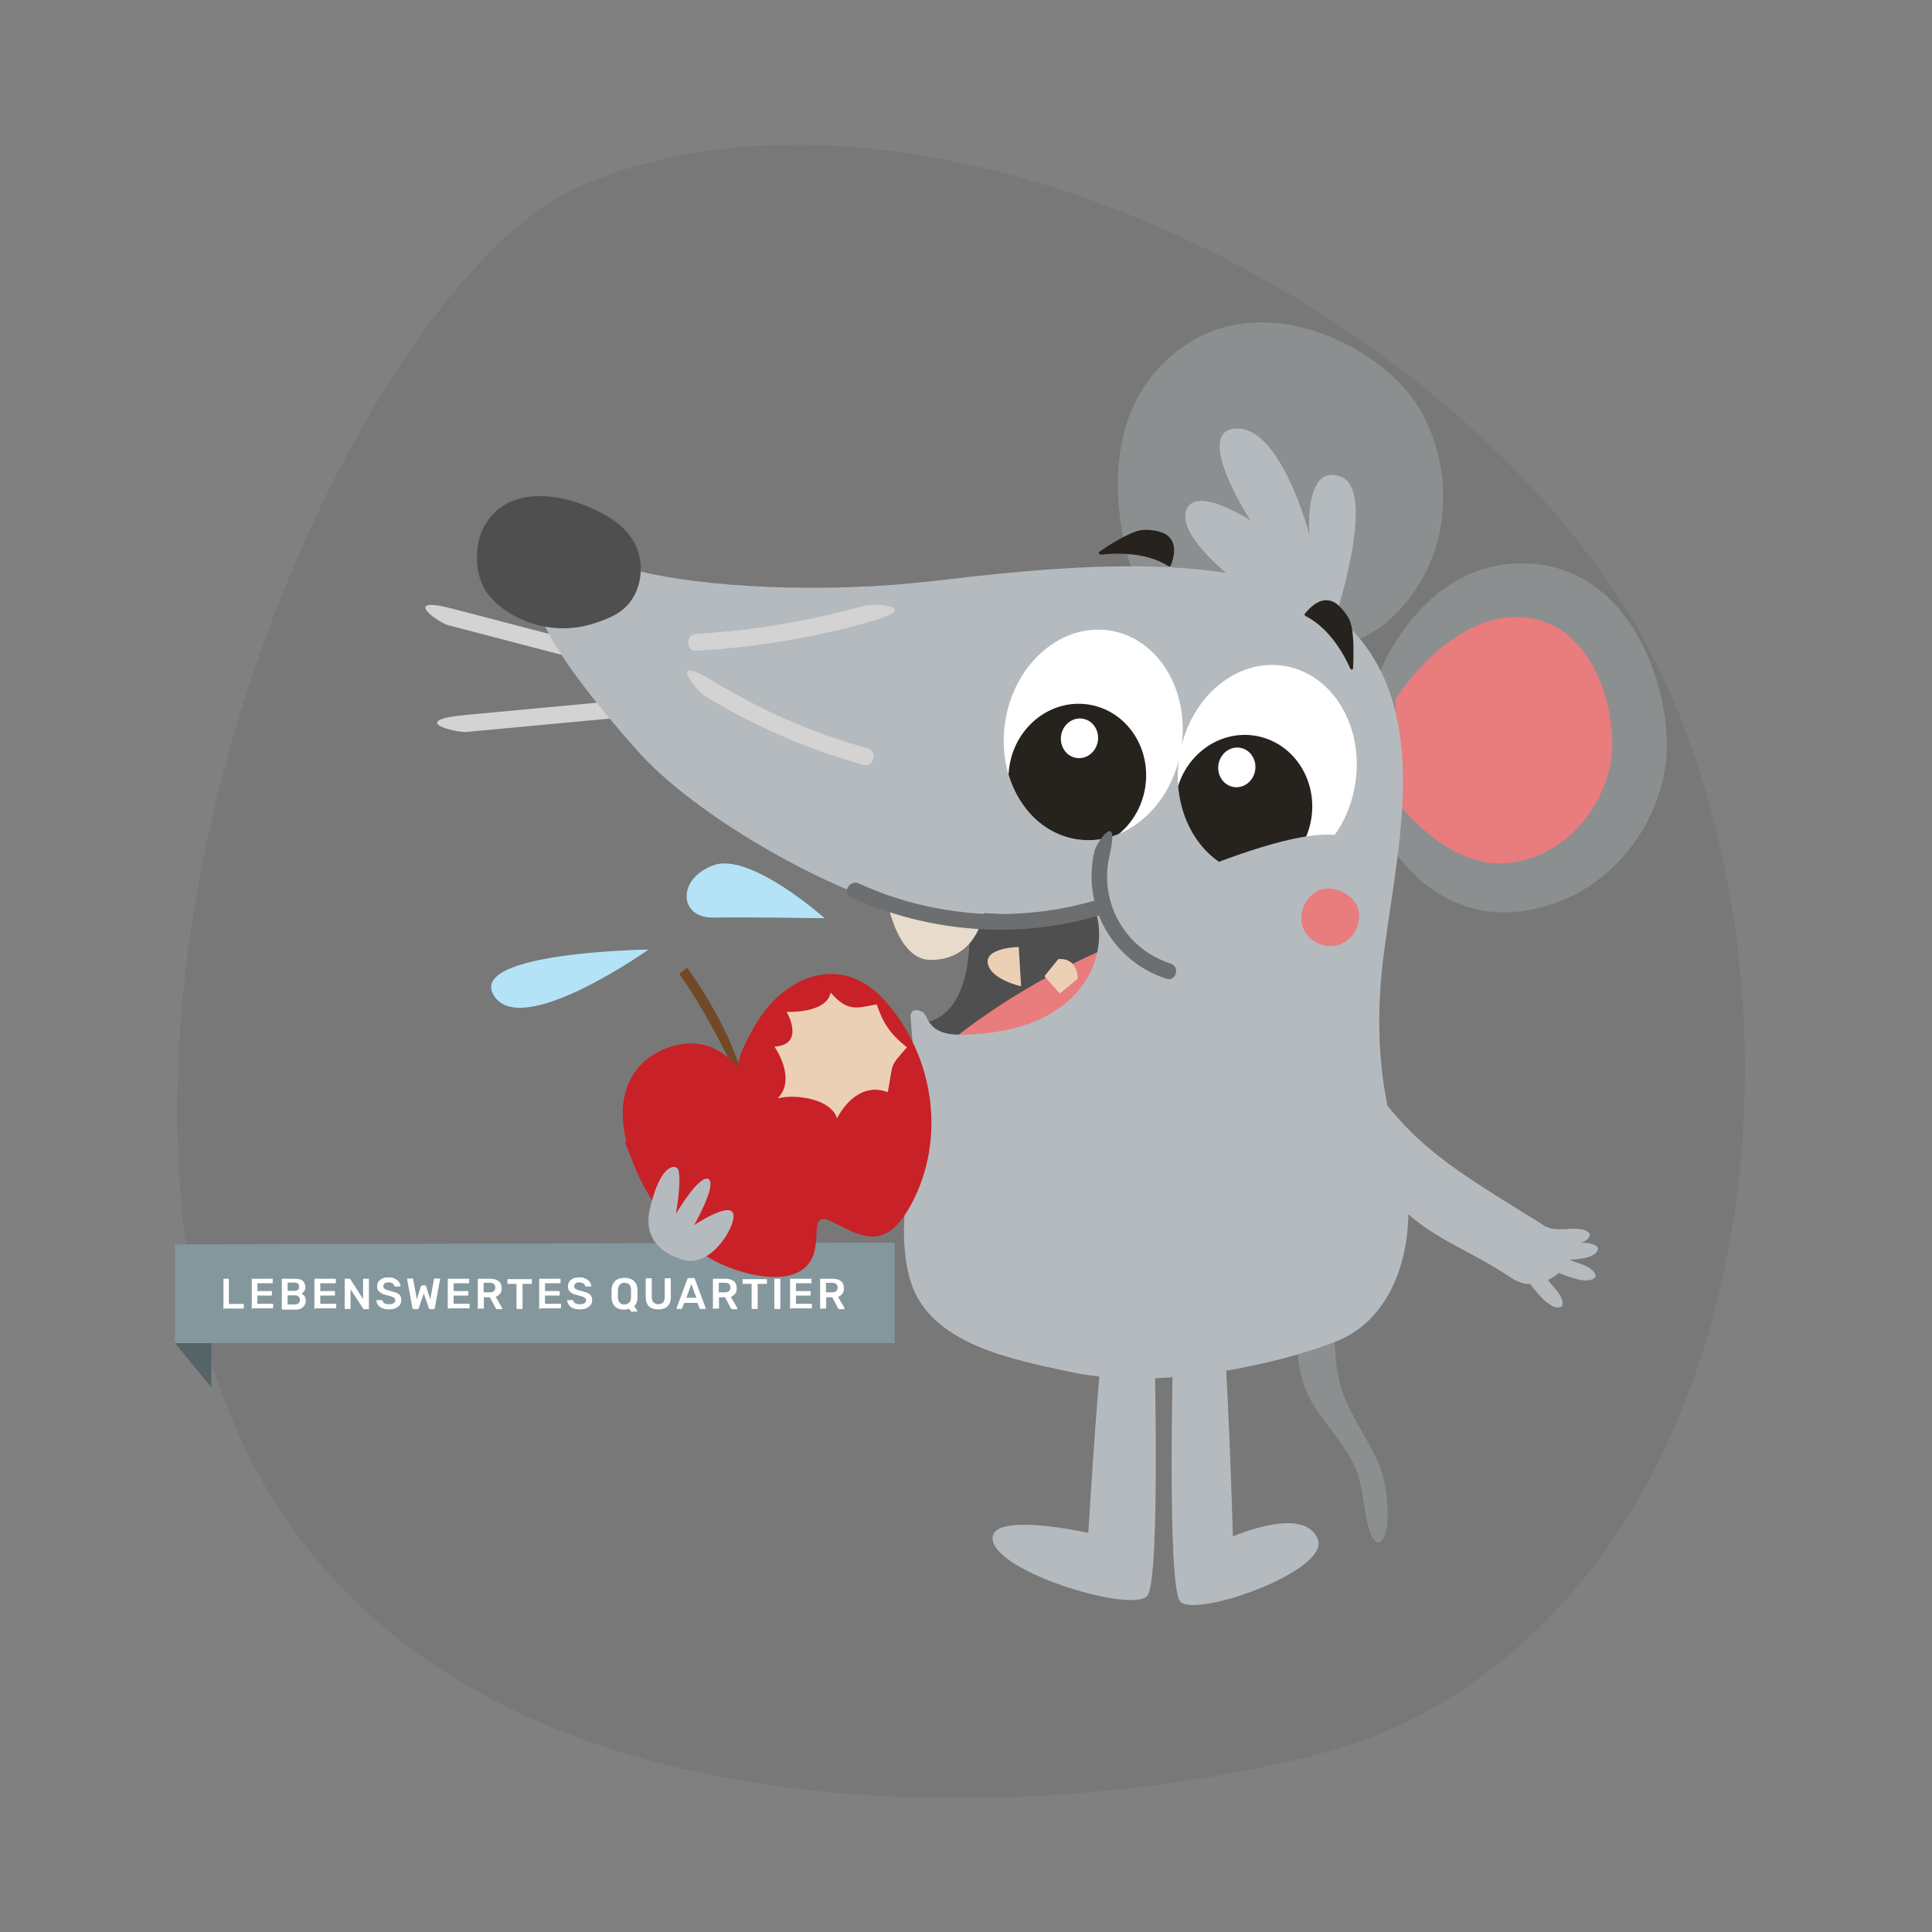<?xml version="1.0" encoding="UTF-8"?>
<svg id="Ebene_1" xmlns="http://www.w3.org/2000/svg" xmlns:xlink="http://www.w3.org/1999/xlink" version="1.1" viewBox="0 0 894 894">
  <rect x="0" y="0" width="894" height="894" fill="#808080" stroke="none"/>
  <!-- Generator: Adobe Illustrator 29.4.0, SVG Export Plug-In . SVG Version: 2.1.0 Build 152)  -->
  <defs>
    <style>
      .st0 {
        fill: none;
      }

      .st1 {
        fill: #e7dbcc;
      }

      .st2 {
        fill: #c82127;
      }

      .st3 {
        fill: #566367;
      }

      .st3, .st4, .st5 {
        fill-rule: evenodd;
      }

      .st6 {
        fill: #6d6e70;
      }

      .st7 {
        fill: #b4e3f8;
      }

      .st8 {
        fill: #ecd0b6;
      }

      .st9 {
        fill: #4f4f4f;
      }

      .st10 {
        clip-path: url(#clippath-1);
      }

      .st11 {
        fill: #724926;
      }

      .st12 {
        fill: #fff;
      }

      .st13 {
        fill: #e97c7d;
      }

      .st14 {
        fill: #b5babe;
      }

      .st15 {
        fill: #8c8f90;
      }

      .st4 {
        fill: #333;
        isolation: isolate;
        opacity: .1;
      }

      .st5 {
        fill: #84979d;
      }

      .st16 {
        fill: #26221d;
      }

      .st17 {
        fill: #d3d3d3;
      }

      .st18 {
        clip-path: url(#clippath);
      }
    </style>
    <clipPath id="clippath">
      <ellipse class="st0" cx="506" cy="340.2" rx="48.9" ry="41.2" transform="translate(87.6 783.7) rotate(-80.6)"/>
    </clipPath>
    <clipPath id="clippath-1">
      <ellipse class="st0" cx="586.5" cy="356.5" rx="48.9" ry="41.2" transform="translate(138.9 876.8) rotate(-80.6)"/>
    </clipPath>
  </defs>
  <path id="Oval-Copy" class="st4" d="M638.7,802.3c167-70.9,205.9-312.6,135-479.8C702.8,155.4,436.2,14.9,269.1,85.8c-88.5,37.6-209.4,279.6-183.5,486.8,41.8,333.9,475.9,262.4,553.1,229.7h0Z"/>
  <g id="LebenswertesQuartier">
    <polygon id="Path-2" class="st5" points="81 575.8 81 621.5 414 621.5 414 575 81 575.8"/>
    <polygon id="Path-3" class="st3" points="81 621.5 97.8 642 97.8 621.5 81 621.5"/>
    <g id="LEBENSWERTES-QUARTIE">
      <path id="Path" class="st12" d="M103.7,605.7s-.3,0-.3,0v-14s.2,0,.3,0h1.9s.3,0,.3,0v11.7h6.5s.3,0,.4,0,0,.2,0,.4v1.7s-.2,0-.4,0h-8.9.2Z"/>
      <path id="Path1" class="st12" d="M116.8,605.7s-.3,0-.3,0v-14s.2,0,.3,0h9s.3,0,.4,0v2.1s-.2,0-.4,0h-6.7v3.6h6.3s.3,0,.4,0v2.1s-.2,0-.4,0h-6.3v3.8h6.9s.3,0,.4,0,0,.2,0,.4v1.7s-.2,0-.4,0h-9.2Z"/>
      <path id="Shape" class="st12" d="M130.7,605.7s-.3,0-.3,0v-14s.2,0,.3,0h5.9c1.1,0,2,.2,2.7.5s1.2.8,1.5,1.4.5,1.3.5,2,0,1-.3,1.4c-.2.4-.4.7-.7,1-.3.2-.5.4-.8.6.5.2,1,.7,1.4,1.2.4.6.6,1.3.6,2s-.2,1.6-.6,2.2-.9,1.1-1.6,1.5-1.6.5-2.7.5h-6.1.2ZM133.1,603.6h3.4c.7,0,1.3-.2,1.7-.6.4-.4.6-.9.6-1.5s-.2-1.1-.6-1.5-.9-.6-1.7-.6h-3.4v4.2h0ZM133.1,597.3h3.2c.7,0,1.3-.2,1.6-.5.4-.3.5-.8.5-1.4s-.2-1-.5-1.4-.9-.5-1.6-.5h-3.2v3.7h0Z"/>
      <path id="Path2" class="st12" d="M145.9,605.7c-.1,0-.3,0-.3,0,0,0-.1-.2-.1-.3v-13.3c0-.2,0-.3.1-.4,0,0,.2,0,.3,0h9c.1,0,.3,0,.4,0,0,0,.1.2.1.4v1.4c0,0,0,.3-.1.3,0,0-.2,0-.4,0h-6.7v3.6h6.3c.1,0,.3,0,.4,0,0,0,.1.2.1.4v1.3c0,.2,0,.3-.1.4,0,0-.2,0-.4,0h-6.3v3.8h6.9c.1,0,.3,0,.4,0,0,0,.1.2.1.4v1.4c0,0,0,.3-.1.3,0,0-.2,0-.4,0h-9.2Z"/>
      <path id="Path3" class="st12" d="M159.9,605.7c-.1,0-.3,0-.3,0,0,0-.1-.2-.1-.3v-13.3c0-.2,0-.3.1-.4,0,0,.2,0,.3,0h1.6c.2,0,.3,0,.4,0s.1.2.2.2l5.9,9.2v-9c0-.2,0-.3.1-.4,0,0,.2,0,.4,0h1.7c.1,0,.3,0,.4,0,0,0,.1.2.1.4v13.3c0,.2,0,.3-.1.4s-.2,0-.3,0h-1.6c-.2,0-.3,0-.4,0s-.1-.2-.2-.2l-5.9-9v8.8c0,0,0,.3-.1.3s-.2,0-.4,0h-1.8,0Z"/>
      <path id="Path4" class="st12" d="M180,605.9c-1.3,0-2.3-.2-3.2-.6s-1.5-.9-1.9-1.5-.7-1.2-.7-1.9,0-.2.1-.3c0,0,.2,0,.3,0h1.8c.2,0,.3,0,.4,0,0,0,.2.2.2.3,0,.3.2.5.5.8.2.3.5.5,1,.6.4.2.9.2,1.5.2,1,0,1.7-.2,2.2-.5s.7-.8.7-1.3-.1-.7-.4-1c-.3-.2-.7-.5-1.2-.7s-1.3-.4-2.1-.6c-1-.2-1.9-.5-2.6-.9s-1.2-.8-1.6-1.3c-.3-.5-.5-1.2-.5-2s.2-1.5.6-2.1c.4-.6,1-1.1,1.8-1.5s1.7-.5,2.9-.5,1.7,0,2.4.4c.7.2,1.2.6,1.7.9.4.4.8.8,1,1.3.2.4.4.9.4,1.3s0,.2-.1.3c0,0-.2,0-.3,0h-2.2c-.1,0-.2-.2-.3-.3,0-.4-.3-.8-.8-1.1-.4-.3-1-.5-1.7-.5s-1.3,0-1.8.4c-.4.3-.7.7-.7,1.3s.1.7.3,1,.6.5,1.1.7,1.2.4,2,.6c1.2.3,2.1.6,2.8.9s1.3.8,1.6,1.3.5,1.2.5,2-.2,1.7-.7,2.3-1.2,1.1-2,1.5c-.9.3-1.9.5-3,.5h0Z"/>
      <path id="Path5" class="st12" d="M191.5,605.7c-.2,0-.4,0-.5-.2-.1,0-.2-.3-.2-.4l-2.4-13.1h0c0-.2,0-.3.1-.4,0,0,.2,0,.3,0h1.8c.3,0,.5,0,.6.4l1.7,9.3,1.8-6c0,0,.1-.2.2-.3.1,0,.3-.2.5-.2h1.1c.2,0,.4,0,.5.2,0,0,.2.2.2.3l1.9,6,1.7-9.3c0-.3.2-.4.6-.4h1.8c.1,0,.2,0,.3,0,0,0,.1.2.1.3h0v.2l-2.4,13.1c0,.2-.1.3-.2.4-.1,0-.3.2-.5.2h-1.4c-.2,0-.4,0-.5-.2-.1,0-.2-.2-.2-.3l-2.3-6.8-2.3,6.8c0,0-.1.2-.2.3-.1,0-.3.2-.5.2h-1.6Z"/>
      <path id="Path6" class="st12" d="M207.6,605.7c-.1,0-.3,0-.3,0s-.1-.2-.1-.3v-13.3c0-.2,0-.3.1-.4,0,0,.2,0,.3,0h9c.1,0,.3,0,.4,0,0,0,.1.2.1.4v1.4c0,0,0,.3-.1.3s-.2,0-.4,0h-6.7v3.6h6.3c.1,0,.3,0,.4,0,0,0,.1.2.1.4v1.3c0,.2,0,.3-.1.4s-.2,0-.4,0h-6.3v3.8h6.9c.1,0,.3,0,.4,0s.1.2.1.4v1.4c0,0,0,.3-.1.3s-.2,0-.4,0h-9.2Z"/>
      <path id="Shape1" class="st12" d="M221.5,605.7c-.1,0-.3,0-.3,0s-.1-.2-.1-.3v-13.3c0-.2,0-.3.1-.4,0,0,.2,0,.3,0h5.3c1.6,0,3,.4,3.9,1.1,1,.8,1.4,1.9,1.4,3.3s-.2,1.9-.7,2.5c-.5.7-1.2,1.2-2,1.5l3,5.2v.2c0,0,0,.2-.1.3,0,0-.2,0-.3,0h-1.9c-.2,0-.4,0-.5-.2-.1,0-.2-.2-.3-.4l-2.6-4.9h-2.8v4.9c0,0,0,.3-.1.3s-.2,0-.4,0h-1.9v.2h0ZM223.8,598h2.9c.8,0,1.5-.2,1.9-.6s.6-.9.6-1.6-.2-1.2-.6-1.6c-.4-.4-1-.6-1.9-.6h-2.9v4.3h0Z"/>
      <path id="Path7" class="st12" d="M239.4,605.7c-.1,0-.3,0-.3,0s-.1-.2-.1-.3v-11.3h-3.8c-.1,0-.3,0-.3,0,0,0-.1-.2-.1-.3v-1.5c0-.2,0-.3.1-.4,0,0,.2,0,.3,0h10.4c.1,0,.3,0,.4,0,0,0,.1.2.1.4v1.5c0,0,0,.3-.1.3,0,0-.2,0-.4,0h-3.8v11.3c0,0,0,.3-.1.3s-.2,0-.4,0h-1.9,0Z"/>
      <path id="Path8" class="st12" d="M249.9,605.7c-.1,0-.3,0-.3,0s-.1-.2-.1-.3v-13.3c0-.2,0-.3.1-.4,0,0,.2,0,.3,0h9c.1,0,.3,0,.4,0,0,0,.1.2.1.4v1.4c0,0,0,.3-.1.3s-.2,0-.4,0h-6.7v3.6h6.3c.1,0,.3,0,.4,0,0,0,.1.2.1.4v1.3c0,.2,0,.3-.1.4s-.2,0-.4,0h-6.3v3.8h6.9c.1,0,.3,0,.4,0s.1.2.1.4v1.4c0,0,0,.3-.1.3s-.2,0-.4,0h-9.2Z"/>
      <path id="Path9" class="st12" d="M268.3,605.9c-1.3,0-2.3-.2-3.2-.6s-1.5-.9-1.9-1.5-.7-1.2-.7-1.9,0-.2.1-.3c0,0,.2,0,.3,0h1.8c.2,0,.3,0,.4,0,0,0,.2.2.2.3,0,.3.2.5.5.8.2.3.5.5,1,.6.4.2.9.2,1.5.2,1,0,1.7-.2,2.2-.5s.7-.8.7-1.3-.1-.7-.4-1c-.3-.2-.7-.5-1.2-.7s-1.3-.4-2.1-.6c-1-.2-1.9-.5-2.6-.9-.7-.3-1.2-.8-1.6-1.3-.3-.5-.5-1.2-.5-2s.2-1.5.6-2.1,1-1.1,1.8-1.5,1.7-.5,2.9-.5,1.7,0,2.4.4c.7.2,1.2.6,1.7.9.4.4.8.8,1,1.3.2.4.4.9.4,1.3s0,.2-.1.3c0,0-.2,0-.3,0h-2.2c-.1,0-.2-.2-.3-.3,0-.4-.3-.8-.8-1.1-.4-.3-1-.5-1.7-.5s-1.3,0-1.8.4c-.4.3-.7.7-.7,1.3s.1.7.3,1,.6.5,1.1.7,1.2.4,2,.6c1.2.3,2.1.6,2.8.9s1.3.8,1.6,1.3c.3.5.5,1.2.5,2s-.2,1.7-.7,2.3-1.2,1.1-2,1.5c-.9.3-1.9.5-3,.5h0Z"/>
      <path id="Shape2" class="st12" d="M292.7,607.1c-.2,0-.3,0-.5-.2l-.3-.3-.8-1c-.6.2-1.4.4-2.2.4-1.2,0-2.3-.2-3.1-.6-.9-.4-1.6-1-2-1.9-.5-.8-.8-1.9-.8-3.1v-3.5c0-1.2.3-2.3.8-3.1s1.2-1.5,2.1-1.9,1.9-.6,3.1-.6,2.2.2,3.1.6,1.6,1.1,2.1,1.9.8,1.9.8,3.1v3.5c0,1.8-.6,3.1-1.5,4.1l1.4,2h0c0,.2,0,.3-.1.4,0,0-.2,0-.3,0h-1.9,0ZM289,603.6c.9,0,1.6-.3,2.1-.8.6-.5.9-1.4.9-2.6v-3.3c0-.8-.2-1.4-.4-1.9s-.6-.9-1.1-1.1c-.4-.2-1-.3-1.5-.3s-1.1,0-1.5.3-.8.6-1.1,1.1c-.3.5-.4,1.1-.5,1.9v3.3c0,1.2.4,2,.9,2.6s1.3.8,2.1.8h.1Z"/>
      <path id="Path10" class="st12" d="M304.6,605.9c-1.2,0-2.2-.2-3.1-.6s-1.5-1-2-1.9c-.5-.8-.7-1.9-.7-3.2v-8.3c0-.2,0-.3.1-.4,0,0,.2,0,.3,0h1.9c.1,0,.3,0,.4,0,0,0,.1.2.1.4v8.3c0,1.1.3,2,.8,2.5s1.3.8,2.2.8,1.7-.3,2.2-.8.8-1.4.8-2.5v-8.3c0-.2,0-.3.1-.4,0,0,.2,0,.4,0h1.8c.1,0,.3,0,.4,0,0,0,.1.2.1.4v8.3c0,1.3-.2,2.4-.7,3.2s-1.1,1.5-2,1.9-1.9.6-3.1.6h0Z"/>
      <path id="Shape3" class="st12" d="M313.5,605.7c-.1,0-.2,0-.3,0,0,0-.1-.2-.1-.3v-.2l4.9-13.2c0,0,.1-.3.2-.4s.3-.2.5-.2h2.2c.2,0,.4,0,.5.2.1,0,.2.2.2.4l4.9,13.2v.2c0,0,0,.2-.1.3,0,0-.2,0-.3,0h-1.8c-.2,0-.3,0-.4,0,0,0-.1-.2-.2-.3l-1-2.5h-6.1l-1,2.5s0,.2-.2.3c0,0-.2,0-.4,0h-1.8.3,0ZM317.6,600.5h4.6l-2.3-6.3-2.3,6.3h0Z"/>
      <path id="Shape4" class="st12" d="M330.3,605.7c-.1,0-.3,0-.3,0s-.1-.2-.1-.3v-13.3c0-.2,0-.3.1-.4,0,0,.2,0,.3,0h5.3c1.6,0,3,.4,3.9,1.1,1,.8,1.4,1.9,1.4,3.3s-.2,1.9-.7,2.5c-.5.7-1.2,1.2-2,1.5l3,5.2v.2c0,0,0,.2-.1.3,0,0-.2,0-.3,0h-1.9c-.2,0-.4,0-.5-.2-.1,0-.2-.2-.3-.4l-2.6-4.9h-2.8v4.9c0,0,0,.3-.1.3s-.2,0-.4,0h-1.9v.2h0ZM332.6,598h2.9c.8,0,1.5-.2,1.9-.6s.6-.9.6-1.6-.2-1.2-.6-1.6-1-.6-1.9-.6h-2.9v4.3h0Z"/>
      <path id="Path11" class="st12" d="M348.2,605.7c-.1,0-.3,0-.3,0s-.1-.2-.1-.3v-11.3h-3.8c-.1,0-.3,0-.3,0,0,0-.1-.2-.1-.3v-1.5c0-.2,0-.3.1-.4,0,0,.2,0,.3,0h10.4c.1,0,.3,0,.4,0,0,0,.1.2.1.4v1.5c0,0,0,.3-.1.3,0,0-.2,0-.4,0h-3.8v11.3c0,0,0,.3-.1.3s-.2,0-.4,0h-1.9Z"/>
      <path id="Path12" class="st12" d="M358.7,605.7c-.1,0-.3,0-.3,0,0,0-.1-.2-.1-.3v-13.4c0,0,0-.3.1-.3,0,0,.2,0,.3,0h1.9c.1,0,.3,0,.4,0,0,0,.1.2.1.3v13.4c0,0,0,.3-.1.3s-.2,0-.4,0h-1.9Z"/>
      <path id="Path13" class="st12" d="M366,605.7c-.1,0-.3,0-.3,0,0,0-.1-.2-.1-.3v-13.3c0-.2,0-.3.1-.4,0,0,.2,0,.3,0h9c.1,0,.3,0,.4,0,0,0,.1.2.1.4v1.4c0,0,0,.3-.1.3,0,0-.2,0-.4,0h-6.7v3.6h6.3c.1,0,.3,0,.4,0,0,0,.1.2.1.4v1.3c0,.2,0,.3-.1.4,0,0-.2,0-.4,0h-6.3v3.8h6.9c.1,0,.3,0,.4,0,0,0,.1.2.1.4v1.4c0,0,0,.3-.1.3,0,0-.2,0-.4,0h-9.2,0Z"/>
      <path id="Shape5" class="st12" d="M379.9,605.7c-.1,0-.3,0-.3,0,0,0-.1-.2-.1-.3v-13.3c0-.2,0-.3.1-.4,0,0,.2,0,.3,0h5.3c1.6,0,3,.4,3.9,1.1,1,.8,1.4,1.9,1.4,3.3s-.2,1.9-.7,2.5c-.5.7-1.2,1.2-2,1.5l3,5.2v.2c0,0,0,.2-.1.3,0,0-.2,0-.3,0h-1.9c-.2,0-.4,0-.5-.2-.1,0-.2-.2-.3-.4l-2.6-4.9h-2.8v4.9c0,0,0,.3-.1.3s-.2,0-.4,0h-1.9v.2h0ZM382.2,598h2.9c.8,0,1.5-.2,1.9-.6s.6-.9.6-1.6-.2-1.2-.6-1.6-1-.6-1.9-.6h-2.9v4.3h0Z"/>
    </g>
  </g>
  <g>
    <path class="st17" d="M215.8,338.7c27.9-2.6,55.8-5.2,83.6-7.8,5-.5,5-8.3,0-7.9-27.9,2.6-55.8,5.2-83.6,7.8s-5,8.3,0,7.9h0Z"/>
    <path class="st17" d="M207.4,289.3c24.4,6.4,48.7,12.7,73.1,19.1s7-6.3,2.1-7.6c-24.4-6.4-48.7-12.7-73.1-19.1s-7,6.3-2.1,7.6h0Z"/>
    <path class="st15" d="M616.2,599.3c.4,2.3.7,4.6.9,7.1.7,11.3,0,22.8,2.9,33.8,3.5,12.8,11.8,23.7,17.4,35.7,5.6,12,6.9,37.3.1,37.9-6.4-3.4-5.5-21.9-9.5-32.5-4.4-11.6-13.5-20.5-20-30.9-7.3-11.8-8.7-25-6.9-38.6,4.2-31.8,8.5-34.6,8.5-34.6,2.7,7.6,5.3,14.5,6.6,22.1Z"/>
    <path class="st14" d="M738.3,590.4c-.1-3.7-8.4-6.1-8.4-6.1,0,0-1.8-.6-3.8-1.4,6.2-.2,13.1-1.3,13.4-5.3-1.1-2.3-5.4-2.6-8-2.5,2.4-.8,4.1-2.1,4.2-4-1.6-3.4-10.1-2.4-10.1-2.4,0,0-6.6.6-9.1-.7-.4-.2-.8-.3-1-.2-3.1-2.2-6.5-4.1-9.4-5.9-20.8-13.1-42.8-25.8-59.2-44.5-3.7-4.2-7.2-8.7-10.9-12.9-1-1.2-5.9-6-5.9-7.8,0,0-.4,12.4-.4,12.4,0,0-11.3,12.8-2,26.1,7.5,10.8,18.1,22.4,28.4,30.3,12.5,9.6,27.6,15.4,40.7,24.2,2.9,1.9,5.9,3.9,9.3,4.4.7,0,1.3.1,2,.1,4,5.4,10.7,13,14.7,10.2,1.7-3.3-4.3-9.4-4.3-9.4,0,0-1.1-1.2-2.2-2.7,1.9-.9,3.6-2,5-3.3,6.1,2.6,15.2,5.6,17.2,1.4Z"/>
    <path class="st9" d="M425.3,473.2s27.4,3.1,22.9-53.5c19.5-10.5,62.2.2,62.2.2l.4,33.9-32.7,35.8-25.6,10.2-14-2.1-12.7-11.6-.5-12.8Z"/>
    <path class="st13" d="M439.9,481.8s31.5-27,79.3-46c-2.2,24.3-18.2,41-18.2,41l-8.7,41.4-29.7-29.1-22.7-7.2Z"/>
    <path class="st17" d="M288,293.6c5.1,0,5.1-7.9,0-7.9s-5.1,7.9,0,7.9h0Z"/>
    <path class="st15" d="M638.1,311.9s19.3-51.9,67-51.2c47.7.7,66.7,53.1,66.2,85.6-.6,32.5-25.8,70.2-67.8,75.4-42.1,5.2-61.6-33.8-62.7-33.7-1.1,0-2.6-76.1-2.6-76.1Z"/>
    <path class="st13" d="M645.9,323.3s23.6-37.9,55.9-37.8c32.4.1,44.9,37,44.2,59.9-.6,23-18.1,49.8-46.7,53.8-28.6,4-51.4-27-52.2-26.9s-1.3-49-1.3-49Z"/>
    <path class="st15" d="M523.9,264s-24.8-66.7,21.4-102c37.9-29,90.5-3.3,109.1,23.4,18.6,26.7,20.3,72-10.8,100.8-31,28.8-71.4-.1-72.3.6-.9.7-47.4-22.8-47.4-22.8Z"/>
    <path class="st1" d="M410.2,409.9c-1.6,0,3.2,34.2,20.3,34.3,25.7,0,25.8-29.4,25.8-29.4l-46.1-4.9Z"/>
    <path class="st14" d="M650.6,549.3c-2.8-19.9-16.2-46.7-11.3-98.6,4.8-51.1,28.1-123.8-19.7-165-40.9-35.2-140.7-22.2-189.1-16.7-48.4,5.5-103.6,3.2-136.4-5.1-32.8-8.3-45.5,0-45.5,0-9,15.9,17.3,50.7,45.9,83,27.6,31.3,87.5,63.7,117,71.6.3,0,.7.2,1.1.3.4,0,.8.2,1.2.3,8.1,2,83.2,6.6,93.6,4.1,5.6,20.4-7.2,54.6-62.1,55.6-17.2.3-15.3-9.3-18.7-10.7-2.3-.9-4.3-1.5-5.3,1.6,1.4,17.7,2.6,34.2,2.6,36.7.2,27.7-10.8,59.7-2.5,86.6,9,29.2,47.6,36.1,73.2,41.7,48.1,10.6,111.7-8,127.3-15.6,24.6-12,32.5-44.4,29-69.6Z"/>
    <ellipse class="st12" cx="506" cy="340.2" rx="48.9" ry="41.2" transform="translate(87.6 783.7) rotate(-80.6)"/>
    <ellipse class="st12" cx="586.5" cy="356.5" rx="48.9" ry="41.2" transform="translate(138.9 876.8) rotate(-80.6)"/>
    <ellipse class="st12" cx="568.2" cy="339.3" rx="9.2" ry="8.6" transform="translate(140.5 844.4) rotate(-80.6)"/>
    <path class="st13" d="M603.7,418.4c0-.1,5.5-11.4,17.5-5.6,12.1,5.9,6.7,16.9,5.3,19.1-1.9,3-8.8,9.1-17.9,3.8,0,0-10-4.8-5-17.3Z"/>
    <path class="st16" d="M509.3,256.7c6.3-.8,20.6-1.5,31.3,5.2.4.3,1,.2,1.2-.3,1.6-4.1,2.8-9.9-1.2-13.5-1.6-1.4-3.8-2.1-5.9-2.5-2.3-.4-4.8-.6-7-.2-2.6.5-4.9,1.6-7.2,2.8s-2.5,1.3-3.8,2c-2.7,1.6-5.4,3.3-8,5.1-.6.4-.1,1.3.7,1.2Z"/>
    <path class="st14" d="M616.9,288.9s20.9-61.7,3.6-68.3c-17.3-6.6-14.6,26.9-14.6,26.9,0,0-12.9-49.8-33.7-49.2-20.8.6,6.4,42.5,6.4,42.5,0,0-26-17-29.8-4.3-3.7,12.7,24.4,33.3,24.4,33.3l21.5,4.9,22.4,14.2Z"/>
    <path class="st16" d="M624.8,309.3c-2.6-5.8-9.2-18.4-20.6-24.2-.5-.2-.7-.8-.4-1.1,2.7-3.4,7.1-7.5,12.2-5.9,2,.6,3.7,2.2,5.1,3.8,1.5,1.8,3,3.8,3.7,5.9.9,2.5,1.1,5.1,1.3,7.6.1,1.4.2,2.9.2,4.3,0,3.2,0,6.3-.2,9.5,0,.8-1.1.8-1.4,0Z"/>
    <g class="st18">
      <ellipse class="st16" cx="498.6" cy="359.5" rx="33.8" ry="31.8" transform="translate(62.4 792.6) rotate(-80.6)"/>
    </g>
    <ellipse class="st12" cx="499.6" cy="341.8" rx="9.2" ry="8.6" transform="translate(80.7 778.7) rotate(-80.6)"/>
    <g class="st10">
      <ellipse class="st16" cx="575.5" cy="374" rx="33.8" ry="31.8" transform="translate(112.4 880.5) rotate(-80.6)"/>
    </g>
    <ellipse class="st12" cx="572.4" cy="355.2" rx="9.2" ry="8.6" transform="translate(128.4 861.8) rotate(-80.6)"/>
    <path class="st9" d="M221,253.3c1-9.3,7.2-17.9,15.9-21.4,12.7-5,27.5-1.3,39.3,4.4,6.9,3.3,13.6,7.9,17.3,14.8,4.5,8.2,3.9,19.3-1.5,26.9-4.1,5.8-10.4,8.3-16.9,10.4-7.5,2.5-15.7,3-23.4,1.5-9.1-1.8-18.4-6.5-24.6-13.4-5.7-6.4-7.1-15-6.1-23.2Z"/>
    <path class="st6" d="M506.4,394c-5.9,25.5,8.5,50.9,33.4,58.9,4.4,1.4,6.4-5.6,1.9-7-21.1-6.8-33.3-28.4-28.3-50s-5.9-6.5-7-1.9h0Z"/>
    <path class="st6" d="M393.7,415.1c36.6,16.8,78.5,19.8,117.1,7.9,4.4-1.4,2.5-8.4-1.9-7-36.6,11.3-76.7,8.8-111.5-7.2-4.2-1.9-7.9,4.3-3.7,6.3h0Z"/>
    <path class="st14" d="M550.3,404.4s51.2-22.7,71.2-17.4c-2.1,11.6-10.6,15.8-10.6,15.8l-48,10.6-12.7-9Z"/>
    <path class="st14" d="M511.4,615.3c-2.2,1.4-7.8,94-7.8,94,0,0-48.5-10.8-44,4.3,4.5,15.1,65.4,33,71.4,24.7,6.1-8.3,3.1-119.1,3.1-119.1l-22.7-3.9Z"/>
    <path class="st14" d="M565.6,617.9c2.2,1.4,4.9,93.1,4.9,93.1,0,0,33.2-14.7,39.3,1.3,5.6,14.8-57.7,36.9-63.8,28.6-6.1-8.3-3.1-119.1-3.1-119.1l22.7-3.9Z"/>
    <g>
      <path class="st11" d="M314.3,450.7c15.4,21,31.7,57.7,31.7,57.7-4-23.2-17.5-45.8-28-60.6l-3.7,2.9Z"/>
      <path class="st2" d="M342,494.7c-2.4-3.7,6.3-18.4,8-21.3,14.1-23,40.3-32.3,59.9-9.9,22.4,25.5,28,63.5,11.8,93.7-2.2,4.1-4.8,8-8.2,11.1-9.7,8.5-19.6,1.1-29.5-3.4-1.5-.7-3.3-1.3-4.6-.3-.9.7-1.1,1.8-1.3,2.9-.4,3.2-.3,6.4-.8,9.5-3.4,22.5-36.4,12.7-48.9,5.2-16.1-9.7-28.2-26-35.1-43.3s-2.7-7.5-3.6-11.3c-4.2-17.1-.2-34.2,16.9-41.8,22.9-10.2,35.3,9,35.3,9Z"/>
    </g>
    <path class="st14" d="M313.5,582s-16.7-4.7-12.9-22c3.8-17.3,9.4-21.3,12.5-19.7,3.1,1.7-.3,21.3-.3,21.3,0,0,10.8-18.3,15-16,4.2,2.3-6.6,21.3-6.6,21.3,0,0,16.4-11,18.1-5.3,1.7,5.7-11.8,28-25.8,20.3Z"/>
    <path class="st8" d="M358.4,484.4s10.4,14.6,1.5,23.8c9.8-2.2,25,.9,27.4,9.3,4.8-9,13.1-16.1,23.5-12.1,2.7-14.2.6-11.3,8.9-20.8-8-6.2-11.2-11.5-14-19.8-8.3,1.2-13.1,4.2-21.3-5.5-2.1,9.9-20.4,8.9-20.4,8.9,0,0,8.9,15.2-5.6,16.1Z"/>
    <path class="st8" d="M471.3,438.2s-15.7.3-14.2,7.7c1.4,7.4,15.4,10.5,15.4,10.5l-1.1-18.2Z"/>
    <path class="st8" d="M489.8,443.7l-6.5,8,7.1,8,8.3-6.8s.3-9.7-8.8-9.1Z"/>
    <path class="st7" d="M381.6,424.9s-34.5-30.8-51.5-24.5c-17.1,6.3-15.9,24.5,0,24.2,15.9-.3,51.5.3,51.5.3Z"/>
    <path class="st7" d="M300.1,439.4s-84.3,1.1-71.5,21.4c12.8,20.2,71.5-21.4,71.5-21.4Z"/>
    <path class="st17" d="M322.2,301.1c27-1.5,53.7-5.9,79.7-13.2s2.8-8.9-2.1-7.6c-25.4,7.1-51.3,11.5-77.6,13-5,.3-5.1,8.1,0,7.9h0Z"/>
    <path class="st17" d="M326.3,322.1c22.8,14,47.4,24.6,73.1,31.8,4.9,1.4,7-6.2,2.1-7.6-25.1-7-49-17.4-71.3-31s-8.3,4.1-4,6.8h0Z"/>
  </g>
</svg>